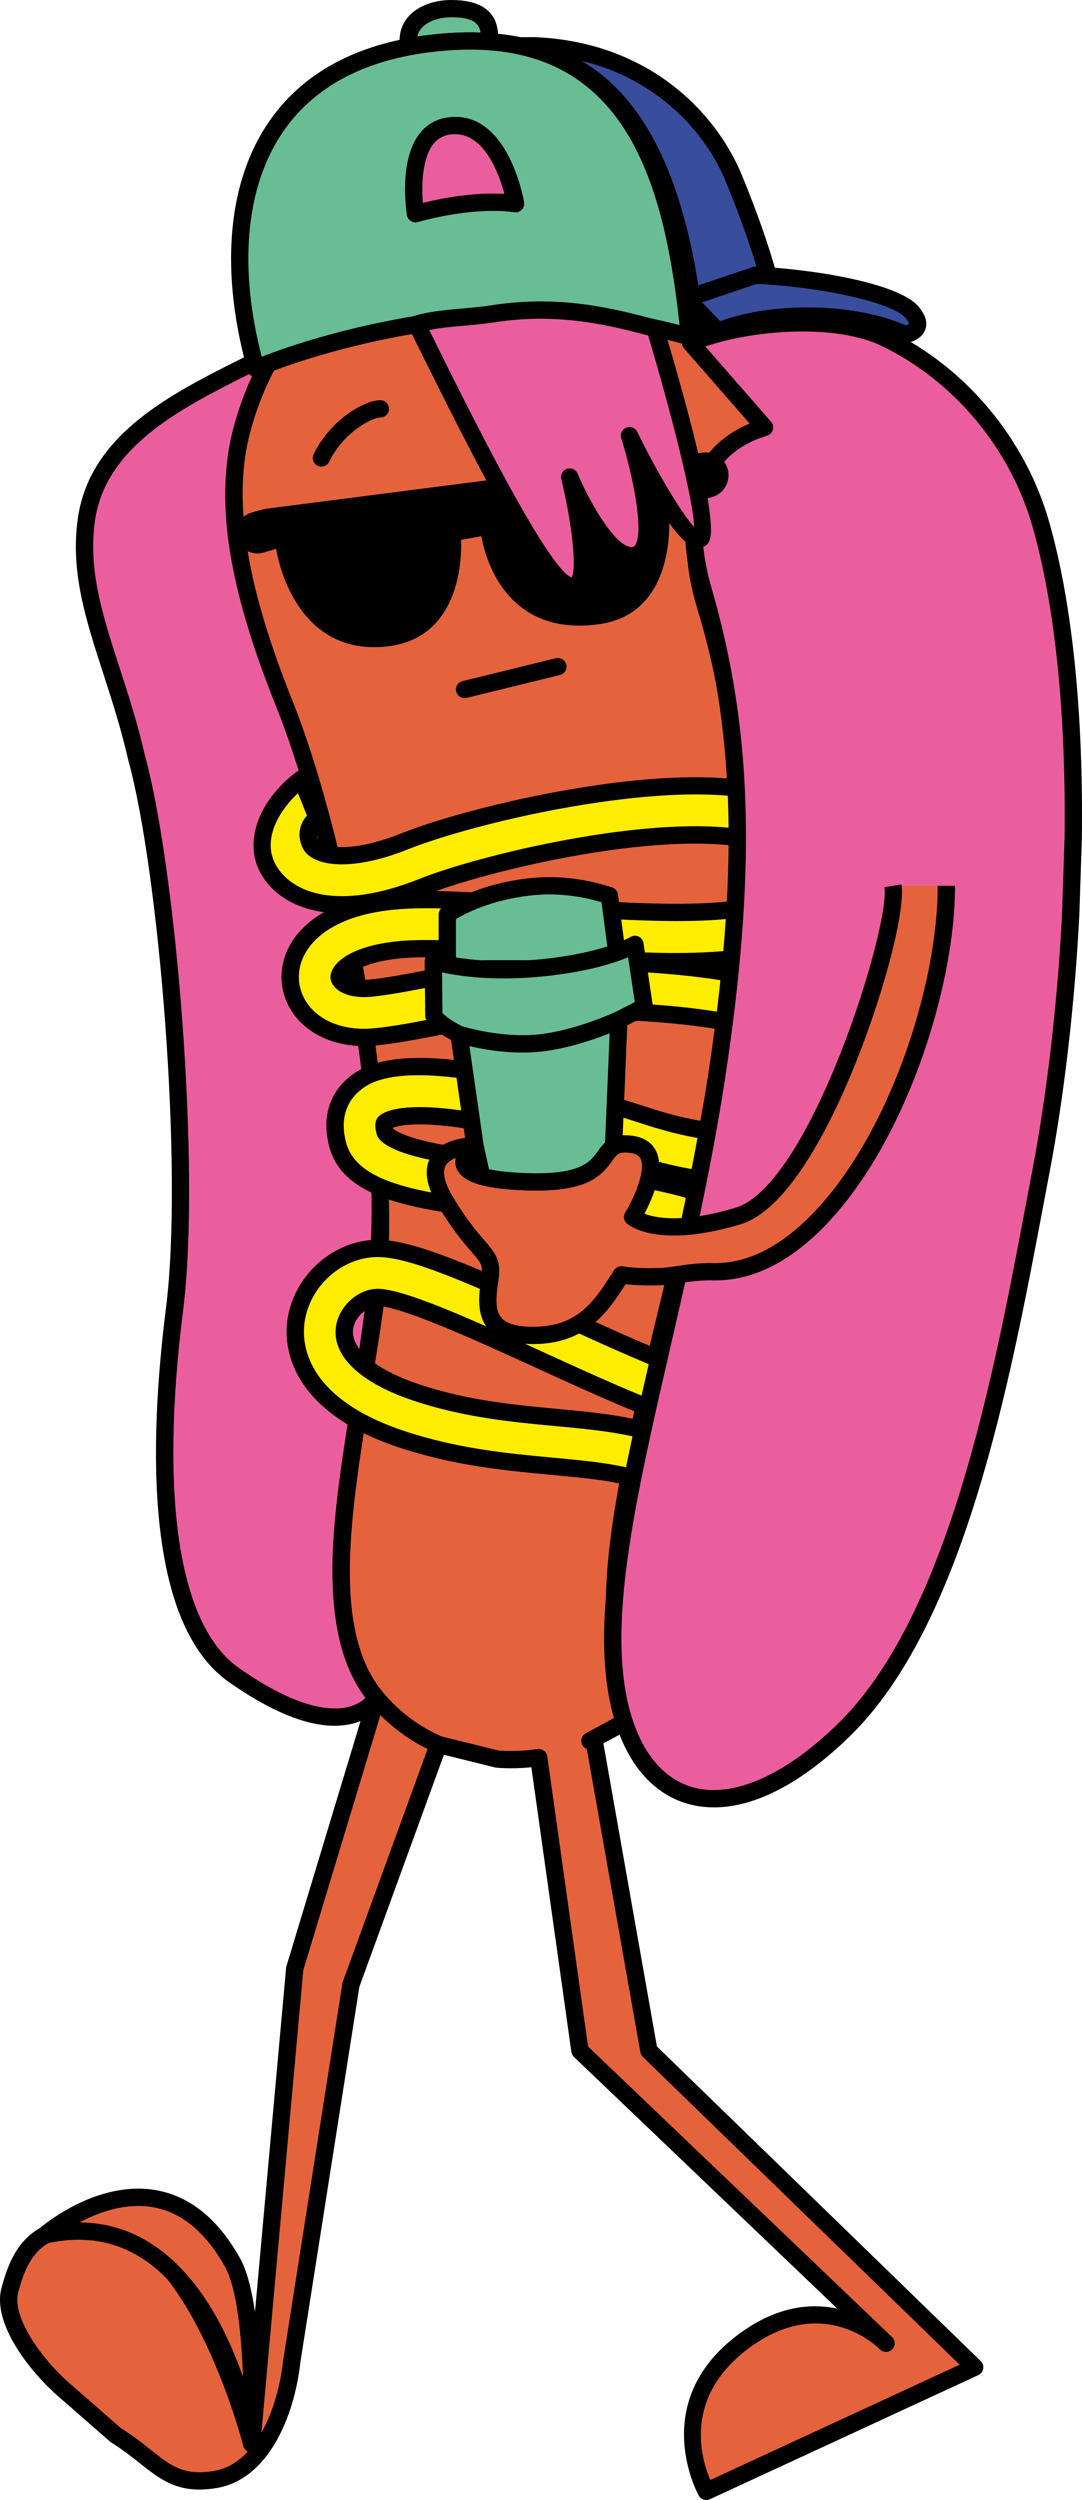 <?xml version="1.0" encoding="UTF-8"?> <svg xmlns="http://www.w3.org/2000/svg" width="136" height="314" viewBox="0 0 136 314" fill="none"><path d="M35.704 77.285C30.979 63.902 34.129 54.227 35.743 43.505C26.175 48.655 12.541 53.423 10.86 65.263C9.491 74.954 14.412 83.162 17.166 95.157C17.166 95.157 17.166 95.173 17.171 95.179C21.109 109.476 24.148 146.933 21.941 164.408C19.439 184.249 20.148 203.911 29.415 210.393C43.479 220.242 47.327 213.273 47.327 213.273C38.77 201.619 44.775 183.83 47.288 161.633C49.807 139.435 42.758 97.262 35.704 77.285Z" fill="#EB5E9D"></path><path d="M42.057 216.755C38.437 216.756 33.989 214.922 28.79 211.282C18.266 203.92 18.67 181.655 20.863 164.273C23.078 146.721 19.973 109.445 16.123 95.466C16.116 95.444 16.111 95.422 16.106 95.4C15.197 91.44 14.061 87.935 12.963 84.545C10.749 77.713 8.837 71.814 9.783 65.111C11.282 54.554 21.514 49.45 30.542 44.945C32.191 44.123 33.749 43.345 35.227 42.55C35.59 42.355 36.031 42.381 36.368 42.617C36.705 42.854 36.879 43.26 36.818 43.667C36.545 45.481 36.224 47.285 35.915 49.029C34.361 57.786 32.893 66.059 36.729 76.924C44.019 97.567 50.836 140.01 48.368 161.756C47.774 167.004 46.995 171.945 46.242 176.723C43.832 192.011 41.929 204.085 48.204 212.631C48.454 212.972 48.483 213.427 48.279 213.797C48.233 213.881 47.12 215.844 44.188 216.522C43.514 216.678 42.802 216.755 42.057 216.755ZM18.222 94.9C22.119 109.062 25.262 146.784 23.02 164.544C20.027 188.277 22.519 204.244 30.038 209.504C37.19 214.512 41.413 214.933 43.697 214.406C44.85 214.14 45.57 213.619 45.969 213.233C39.735 204.031 41.666 191.788 44.094 176.385C44.843 171.63 45.618 166.713 46.208 161.511C48.644 140.04 41.893 98.076 34.678 77.646C30.651 66.241 32.239 57.298 33.774 48.65C33.959 47.607 34.148 46.543 34.328 45.472C33.417 45.938 32.481 46.405 31.514 46.887C22.965 51.153 13.275 55.987 11.936 65.415C11.06 71.621 12.9 77.3 15.031 83.876C16.143 87.307 17.293 90.854 18.222 94.9Z" fill="black"></path><path d="M47.328 213.273L37.045 247.264L31.639 306.936C31.639 306.936 22.607 271.405 5.678 280.712C2.896 282.241 1.908 285.161 1.243 287.631C0.204 291.458 4.689 297.393 8.515 300.574L14.559 305.854C19.731 309.062 21.077 312.367 26.97 311.438C32.89 310.506 35.956 303.103 36.677 296.566L44.111 249.275L55.109 219.11" fill="#E4633D"></path><path d="M25.055 312.684C21.744 312.684 19.859 311.189 17.569 309.373C16.556 308.569 15.407 307.658 13.984 306.776C13.934 306.745 13.887 306.71 13.842 306.671L7.799 301.391C4.066 298.288 -1.062 291.969 0.193 287.347C0.99 284.386 2.142 281.416 5.153 279.761C8.73 277.794 12.264 277.543 15.653 279.011C23.486 282.406 28.621 294.28 31.055 301.328L35.962 247.166C35.969 247.093 35.983 247.02 36.004 246.95L46.287 212.959L48.368 213.587L38.118 247.472L32.855 305.55C34.38 302.87 35.261 299.486 35.596 296.447L43.037 249.107C43.047 249.038 43.065 248.97 43.089 248.904L54.087 218.738L56.13 219.481L45.168 249.547L37.75 296.733C37.025 303.328 33.804 311.46 27.138 312.51C26.383 312.629 25.692 312.684 25.055 312.684ZM15.208 304.979C16.701 305.912 17.879 306.847 18.922 307.673C21.502 309.72 23.06 310.955 26.799 310.365C28.518 310.095 29.963 309.197 31.156 307.91C30.88 307.773 30.665 307.52 30.584 307.204C30.529 306.986 24.929 285.396 14.786 281.003C12.006 279.798 9.199 280.015 6.201 281.663C3.789 282.989 2.918 285.584 2.292 287.913C1.461 290.976 5.236 296.436 9.21 299.74L15.208 304.979Z" fill="black"></path><path d="M96.1 53.685L91.408 44.434C90.213 42.828 82.952 27.097 56.399 30.116C35.699 32.469 30.667 51.732 29.874 56.377C28.254 65.804 31.019 76.621 35.739 88.386C42.787 105.947 49.842 143.023 47.323 162.538C44.809 182.052 38.76 203.028 47.323 213.273C49.495 215.873 52.165 217.817 55.103 219.11L62.515 220.943C64.235 221.072 65.984 221.008 67.715 220.756L72.893 257.564L111.371 294.313C111.371 294.313 103.54 286.271 93.14 294.313C82.74 302.355 88.778 312.914 88.778 312.914L122.514 297.325L81.561 257.566L74.764 219.112L74.149 218.654L78.936 216.061C79.4 215.71 79.863 215.343 80.31 214.956C78.729 212.341 77.702 208.874 77.372 204.659C76.026 187.747 86.253 161.058 90.632 132.088C93.821 110.992 94.156 94.081 88.649 75.999C86.074 67.53 86.772 56.38 96.1 53.688L96.1 53.685Z" fill="#E4633D"></path><path d="M88.778 314C88.399 314 88.032 313.801 87.833 313.452C87.768 313.338 81.454 301.975 92.474 293.454C97.405 289.641 101.84 289.237 105.246 289.966L72.141 258.348C71.964 258.179 71.85 257.956 71.816 257.714L66.787 221.963C65.328 222.112 63.869 222.133 62.433 222.025C62.372 222.021 62.312 222.011 62.253 221.997L54.841 220.163C54.781 220.148 54.721 220.128 54.664 220.103C51.464 218.695 48.713 216.631 46.488 213.969C39.354 205.434 41.816 190.354 44.423 174.388C45.067 170.443 45.733 166.363 46.244 162.399C48.675 143.57 41.932 106.735 34.729 88.79C29.147 74.876 27.319 64.823 28.802 56.194C29.23 53.686 33.639 31.611 56.275 29.037C67.751 27.734 83.252 29.138 91.934 43.242C92.086 43.489 92.199 43.677 92.281 43.787C92.317 43.836 92.35 43.889 92.378 43.944L97.07 53.195C97.147 53.347 97.187 53.515 97.187 53.685V53.688C97.187 54.171 96.867 54.596 96.402 54.73C93.634 55.529 91.547 57.19 90.201 59.666C88.04 63.641 87.848 69.629 89.689 75.684C94.706 92.155 95.29 108.543 91.707 132.25C89.904 144.173 87.062 155.931 84.555 166.305C80.863 181.577 77.676 194.766 78.456 204.573C78.767 208.547 79.703 211.851 81.241 214.395C81.514 214.846 81.422 215.429 81.023 215.775C80.608 216.135 80.14 216.511 79.593 216.926C79.549 216.959 79.503 216.988 79.455 217.015L75.843 218.971L82.571 257.032L123.272 296.547C123.528 296.796 123.646 297.155 123.585 297.507C123.525 297.86 123.295 298.16 122.97 298.31L89.234 313.899C89.087 313.967 88.931 314 88.778 314ZM102.524 291.82C100.023 291.82 97.059 292.655 93.805 295.171C85.845 301.327 88.165 308.907 89.285 311.483L120.622 297.003L80.803 258.344C80.639 258.186 80.53 257.979 80.49 257.755L73.768 219.725L73.498 219.523C73.201 219.302 73.038 218.944 73.065 218.575C73.092 218.206 73.305 217.876 73.631 217.7L78.344 215.146C78.547 214.992 78.737 214.844 78.916 214.701C77.477 211.998 76.594 208.654 76.288 204.743C75.48 194.594 78.706 181.249 82.441 165.796C84.938 155.465 87.768 143.756 89.556 131.926C93.088 108.565 92.524 92.453 87.608 76.315C85.602 69.716 85.857 63.105 88.29 58.63C89.717 56.006 91.824 54.137 94.565 53.063L90.474 44.996C90.374 44.851 90.243 44.643 90.081 44.379C81.998 31.248 67.37 29.961 56.521 31.194C35.462 33.589 31.345 54.216 30.945 56.56C29.553 64.661 31.397 74.646 36.747 87.982C44.045 106.165 50.871 143.537 48.4 162.677C47.885 166.677 47.216 170.775 46.569 174.738C44.044 190.2 41.66 204.804 48.157 212.578C50.146 214.958 52.602 216.808 55.456 218.079L62.686 219.867C64.289 219.981 65.928 219.918 67.558 219.681C67.844 219.641 68.135 219.714 68.367 219.887C68.598 220.06 68.751 220.318 68.791 220.604L73.916 257.04L112.049 293.46C112.08 293.489 112.105 293.512 112.121 293.529C112.138 293.545 112.147 293.554 112.149 293.557C112.563 293.981 112.559 294.657 112.142 295.078C111.724 295.498 111.047 295.507 110.619 295.098L110.379 294.87C109.586 294.149 106.699 291.82 102.524 291.82Z" fill="black"></path><path d="M88.196 192.172C84.555 185.572 78.495 185.006 69.334 184.154C63.693 183.628 57.298 183.034 50.417 180.742C45.63 179.146 42.055 176.973 39.804 174.281C37.671 171.731 36.76 168.688 37.235 165.716C38.045 160.726 42.535 156.807 47.456 156.797H47.473C51.696 156.797 58.945 159.972 70.379 165.196C76.512 167.999 82.851 170.897 87.599 172.494C89.436 173.112 92.76 173.774 94.391 171.27C96.105 168.633 95.597 163.304 91.285 158.619C87.632 154.65 75.891 153.425 66.458 152.441C54.036 151.146 44.222 150.121 42.48 143.879C41.374 139.907 43.027 137.572 44.11 136.535C46.948 133.821 53.868 131.24 81.119 140.125C89.263 142.781 95.195 142.956 98.278 140.627C100.35 139.061 101.277 136.267 101.115 132.083C100.73 131.169 95.815 127.757 78.047 127.028C67.212 126.582 60.582 127.865 54.74 128.994C52.142 129.496 49.696 129.97 47.171 130.225C43.077 130.637 39.531 129.272 37.682 126.573C36.235 124.46 36.079 121.813 37.257 119.491C38.43 117.196 41.888 113.304 51.93 113.015C56.443 112.885 62.123 113.31 68.134 113.759C79.505 114.608 95.083 115.774 99.032 111.848C99.468 111.418 99.898 110.803 99.808 109.504C99.725 108.348 99.205 107.547 98.06 106.831C94.581 104.652 86.582 104.268 76.115 105.77C66.989 107.08 57.655 109.584 53.159 111.381C42.223 115.747 35.956 113.104 33.727 109.175C31.666 105.526 33.895 100.859 37.9 97.826L39.871 102.73C38.419 103.831 38.598 105.268 39.089 106.148C39.849 107.48 43.708 108.526 50.869 105.668C55.561 103.797 65.184 101.124 75.238 99.681C87.649 97.899 96.429 98.548 101.328 101.619C104.131 103.376 105.729 105.951 105.952 109.073C106.148 111.873 105.254 114.341 103.377 116.211C97.434 122.121 82.304 120.993 67.67 119.9C61.822 119.463 56.298 119.051 52.103 119.171C46.657 119.328 43.479 120.851 42.748 122.288C42.541 122.688 42.63 122.918 42.759 123.106C43.206 123.752 44.546 124.312 46.546 124.112C48.791 123.884 51.003 123.457 53.561 122.965C59.431 121.829 66.737 120.414 78.299 120.89C86.437 121.226 93.273 122.183 98.066 123.66C104.025 125.497 107.119 128.238 107.259 131.81C107.516 138.089 105.74 142.707 101.986 145.543C97.161 149.189 89.492 149.337 79.203 145.983C70.116 143.021 62.693 141.159 57.141 140.452C50.098 139.553 48.523 140.836 48.366 140.987C48.137 141.205 48.366 142.064 48.411 142.23C48.411 142.242 48.836 143.343 53.321 144.405C57.001 145.276 61.9 145.786 67.094 146.328C78.645 147.534 90.587 148.78 95.82 154.462C101.539 160.68 103.109 169.162 99.551 174.629C96.747 178.94 91.542 180.324 85.627 178.333C80.572 176.632 74.082 173.666 67.809 170.799C60.163 167.307 50.651 162.957 47.473 162.957H47.467C45.574 162.96 43.636 164.711 43.317 166.701C42.815 169.787 46.199 172.857 52.36 174.909C58.571 176.977 64.587 177.537 69.898 178.032C79.394 178.918 88.364 179.752 93.586 189.206L88.191 192.178L88.196 192.172Z" fill="#FFED00"></path><path d="M88.191 193.264C87.867 193.264 87.549 193.119 87.337 192.85C87.272 192.768 87.22 192.678 87.183 192.585C83.812 186.591 78.311 186.08 69.233 185.235C63.517 184.702 57.063 184.101 50.072 181.772C45.084 180.108 41.349 177.822 38.969 174.977C36.633 172.185 35.636 168.835 36.161 165.545C37.055 160.041 42.015 155.722 47.454 155.712C51.912 155.712 59.259 158.922 70.831 164.209C76.938 167 83.252 169.887 87.946 171.465C89.484 171.983 92.248 172.57 93.479 170.678C94.991 168.353 94.284 163.482 90.484 159.353C87.11 155.687 75.111 154.436 66.349 153.521C53.511 152.182 43.374 151.125 41.432 144.17C40.175 139.652 42.099 136.956 43.358 135.751C46.654 132.598 53.963 130.129 81.457 139.094C89.136 141.597 94.877 141.834 97.622 139.761C99.334 138.467 100.126 136.081 100.04 132.473C99.328 131.867 94.898 128.806 78.003 128.113C67.299 127.672 60.74 128.94 54.953 130.058C52.299 130.571 49.84 131.046 47.281 131.305C42.783 131.756 38.862 130.217 36.784 127.186C35.112 124.743 34.926 121.683 36.287 119C36.939 117.724 38.223 115.998 40.718 114.569C36.735 114.028 34.12 112.07 32.781 109.709C30.598 105.845 32.433 100.603 37.242 96.96C37.513 96.756 37.864 96.689 38.189 96.779C38.516 96.869 38.782 97.107 38.908 97.421L40.88 102.325C41.062 102.778 40.918 103.298 40.528 103.594C39.538 104.345 39.796 105.185 40.039 105.619C40.416 106.281 43.726 107.349 50.465 104.66C55.222 102.763 64.954 100.06 75.083 98.606C87.761 96.786 96.786 97.49 101.905 100.699C105.013 102.646 106.787 105.516 107.037 108.995C107.254 112.116 106.255 114.876 104.145 116.979C101.69 119.42 97.854 120.735 93.206 121.365C95.12 121.73 96.855 122.149 98.386 122.621C104.835 124.609 108.186 127.686 108.345 131.767C108.618 138.416 106.699 143.343 102.643 146.408C99.449 148.821 95.14 149.808 89.769 149.374C92.554 150.463 94.908 151.867 96.621 153.727C102.672 160.305 104.288 169.344 100.463 175.22C97.372 179.972 91.695 181.521 85.28 179.362C80.167 177.641 73.655 174.664 67.357 171.786L67.273 171.747C60.153 168.495 50.402 164.042 47.473 164.042C46.119 164.044 44.623 165.419 44.391 166.872C43.987 169.352 47.172 172.036 52.704 173.879C58.792 175.905 64.74 176.46 69.987 176.949C79.796 177.865 89.04 178.727 94.538 188.681C94.828 189.206 94.637 189.866 94.111 190.156L88.716 193.128C88.55 193.219 88.37 193.263 88.191 193.264ZM47.473 157.883C43.055 157.892 39.035 161.409 38.308 165.89C37.883 168.548 38.711 171.282 40.638 173.585C42.755 176.117 46.161 178.178 50.761 179.713C57.514 181.962 63.836 182.552 69.413 183.071C78.184 183.887 84.618 184.485 88.595 190.715L92.086 188.793C87.091 180.727 79.057 179.977 69.808 179.114C64.421 178.611 58.341 178.044 52.016 175.939C45.201 173.669 41.64 170.238 42.244 166.527C42.647 164.009 45.038 161.875 47.465 161.871C50.626 161.871 58.375 165.296 68.177 169.774L68.262 169.812C74.509 172.667 80.969 175.62 85.974 177.305C91.388 179.126 96.123 177.905 98.64 174.038C101.932 168.979 100.409 161.056 95.019 155.196C90.066 149.818 78.335 148.593 66.99 147.408C61.751 146.862 56.818 146.348 53.07 145.461C48.599 144.403 47.566 143.186 47.367 142.51L47.361 142.511C47.155 141.745 46.998 140.79 47.616 140.202C48.181 139.658 50.262 138.481 57.279 139.375C62.894 140.09 70.385 141.966 79.541 144.951C89.474 148.189 96.805 148.096 101.331 144.677C104.785 142.067 106.415 137.753 106.173 131.854C106.053 128.791 103.218 126.383 97.745 124.696C93.046 123.248 86.305 122.307 78.254 121.975C66.832 121.504 59.596 122.903 53.783 124.027L53.673 124.048C51.124 124.538 48.922 124.962 46.656 125.192C44.479 125.409 42.642 124.847 41.864 123.722C41.354 122.978 41.538 122.261 41.782 121.789C42.867 119.659 46.811 118.237 52.072 118.086C56.331 117.967 61.877 118.379 67.751 118.817C82.14 119.891 97.019 121.002 102.611 115.442C104.26 113.798 105.041 111.621 104.868 109.148C104.671 106.389 103.246 104.103 100.75 102.538C96.079 99.61 87.547 99.01 75.393 100.755C65.441 102.184 55.913 104.826 51.272 106.676C43.922 109.609 39.314 108.737 38.145 106.685C37.507 105.543 37.311 103.837 38.583 102.438L37.45 99.621C34.803 102.091 32.994 105.668 34.674 108.642C36.675 112.168 42.476 114.476 52.755 110.373C57.308 108.554 66.741 106.019 75.96 104.695C86.84 103.134 94.892 103.566 98.638 105.911C100.068 106.806 100.784 107.923 100.893 109.426C101.015 111.198 100.325 112.098 99.797 112.62C95.824 116.57 83.078 115.964 68.071 114.843C62.047 114.393 56.41 113.972 51.961 114.1C42.487 114.372 39.289 117.904 38.226 119.984C37.23 121.946 37.362 124.182 38.579 125.961C40.2 128.326 43.373 129.517 47.062 129.145C49.523 128.896 51.936 128.43 54.49 127.937C60.444 126.786 67.136 125.491 78.092 125.944C95.49 126.657 101.415 129.996 102.117 131.662C102.168 131.782 102.196 131.911 102.201 132.041C102.378 136.605 101.309 139.697 98.934 141.492C95.508 144.08 89.401 143.968 80.782 141.157C51.001 131.448 46.381 135.866 44.862 137.319C43.954 138.188 42.572 140.159 43.527 143.588C45.071 149.119 54.559 150.109 66.57 151.362C76.69 152.417 88.154 153.613 92.085 157.884C96.769 162.973 97.238 168.883 95.302 171.861C93.796 174.174 90.938 174.764 87.251 173.522C82.45 171.908 76.083 168.997 69.926 166.183C58.622 161.019 51.471 157.883 47.473 157.883ZM49.413 141.754C49.649 141.962 50.606 142.647 53.572 143.349C57.183 144.203 62.049 144.711 67.201 145.247C70.438 145.585 73.704 145.926 76.853 146.368C68.741 143.801 62.071 142.174 57.004 141.529C52.106 140.904 50.079 141.384 49.391 141.65C49.397 141.682 49.404 141.717 49.413 141.754ZM43.809 122.631C44.166 122.874 45.046 123.17 46.437 123.032C48.606 122.812 50.763 122.397 53.262 121.917L53.355 121.899C55.716 121.443 58.303 120.942 61.298 120.535C57.88 120.317 54.741 120.181 52.134 120.256C47.144 120.4 44.469 121.73 43.809 122.631ZM54.819 111.915C58.791 111.973 63.378 112.316 68.178 112.674C78.76 113.464 94.67 114.653 98.264 111.079C98.476 110.871 98.791 110.559 98.724 109.579C98.674 108.9 98.45 108.356 97.483 107.75C94.268 105.739 86.338 105.4 76.269 106.844C68.003 108.031 59.592 110.198 54.819 111.915Z" fill="black"></path><path d="M97.703 40.142C97.703 40.142 97.356 34.838 92.246 22.418C89.14 14.865 81.036 6.303 67.189 5.75L60.638 5.756C79.723 5.395 85.454 23.658 87.353 40.884L89.039 43.065L97.702 40.139L97.703 40.142Z" fill="#384D9C"></path><path d="M89.04 44.151C88.709 44.151 88.389 44 88.179 43.729L86.492 41.548C86.37 41.39 86.294 41.201 86.272 41.003C83.767 18.276 75.71 7.087 61.661 6.841L60.639 6.842C60.043 6.842 59.557 6.362 59.551 5.767C59.545 5.171 60.021 4.682 60.617 4.671C60.993 4.665 61.365 4.663 61.734 4.67L67.189 4.665C81.392 5.232 89.957 13.995 93.252 22.006C98.223 34.089 98.746 39.531 98.785 40.04C98.788 40.073 98.79 40.106 98.79 40.14C98.79 40.636 98.456 41.057 97.998 41.186L89.388 44.094C89.274 44.133 89.156 44.151 89.04 44.151ZM88.399 40.462L89.426 41.789L96.51 39.397C96.206 37.493 95.097 32.206 91.24 22.831C88.693 16.636 82.709 9.953 73.103 7.646C81.432 12.514 86.471 23.377 88.399 40.462Z" fill="black"></path><path d="M113.76 42.018C113.76 42.018 116.636 41.566 114.62 39.197C112.604 36.828 102.818 34.893 94.948 34.567L86.285 37.493L90.262 41.637L90.245 41.612C96.473 39.071 107.152 38.92 113.76 42.018Z" fill="#384D9C"></path><path d="M113.76 43.104C113.601 43.104 113.443 43.069 113.298 43.001C106.797 39.952 96.492 40.31 90.821 42.551C90.392 42.816 89.835 42.761 89.477 42.388L85.501 38.244C85.243 37.975 85.141 37.595 85.229 37.234C85.318 36.874 85.585 36.583 85.937 36.464L94.6 33.539C94.727 33.496 94.86 33.477 94.993 33.482C101.962 33.771 112.915 35.517 115.449 38.495C116.34 39.542 116.625 40.524 116.294 41.415C115.794 42.761 114.119 43.061 113.929 43.091C113.873 43.1 113.817 43.104 113.76 43.104ZM101.478 38.609C105.969 38.609 110.466 39.37 113.863 40.872C114.047 40.806 114.213 40.718 114.259 40.65C114.249 40.65 114.223 40.407 113.792 39.901C112.205 38.035 103.334 36.027 95.105 35.66L88.253 37.974L90.524 40.341C93.688 39.182 97.581 38.609 101.478 38.609Z" fill="black"></path><path d="M58.408 5.155C59.408 5.137 60.375 5.158 61.307 5.22C61.469 4.851 61.542 4.463 61.497 4.06C61.179 1.263 58.397 1.085 56.716 1.085C54.035 1.085 51.304 2.396 51.304 5.149L52.108 5.752C52.616 5.666 53.136 5.586 53.661 5.518C55.325 5.303 56.9 5.186 58.403 5.158L58.408 5.155Z" fill="#69BD95"></path><path d="M52.108 6.838C51.874 6.838 51.645 6.762 51.456 6.62L50.651 6.017C50.378 5.812 50.217 5.491 50.217 5.149C50.217 1.611 53.586 0 56.716 0C60.308 0 62.28 1.325 62.577 3.938C62.641 4.518 62.549 5.095 62.303 5.656C62.119 6.075 61.694 6.333 61.235 6.303C60.363 6.245 59.442 6.225 58.498 6.239C58.473 6.242 58.448 6.243 58.423 6.244C56.947 6.271 55.391 6.389 53.8 6.595C53.289 6.661 52.784 6.739 52.289 6.822C52.229 6.832 52.168 6.838 52.108 6.838ZM56.716 2.171C54.831 2.171 52.815 2.934 52.45 4.596C52.803 4.54 53.161 4.488 53.522 4.442C55.167 4.229 56.779 4.106 58.314 4.074C58.339 4.072 58.364 4.07 58.388 4.07C59.074 4.057 59.749 4.063 60.405 4.087C60.207 2.729 59.129 2.171 56.716 2.171Z" fill="black"></path><path d="M86.593 41.632C86.554 41.241 86.515 40.851 86.47 40.46C84.504 22.658 79.633 6.412 61.308 5.218C60.375 5.156 59.409 5.134 58.409 5.153C56.906 5.181 55.331 5.298 53.667 5.513C53.136 5.581 52.622 5.66 52.114 5.747C31.012 9.319 26.997 27.763 32.163 46.284C32.163 46.284 42.289 41.823 57.314 40.056C71.261 38.417 81.192 40.823 86.66 42.278C86.637 42.06 86.615 41.844 86.593 41.626L86.593 41.632Z" fill="#69BD95"></path><path d="M32.163 47.369C32.004 47.369 31.845 47.334 31.698 47.265C31.413 47.13 31.201 46.878 31.116 46.575C27.73 34.437 28.516 23.584 33.328 16.015C37.199 9.925 43.459 6.11 51.932 4.676C52.454 4.587 52.983 4.505 53.529 4.436C55.197 4.22 56.833 4.096 58.389 4.067C59.41 4.049 60.417 4.071 61.379 4.134C81.059 5.416 85.653 23.156 87.551 40.34C87.594 40.719 87.632 41.1 87.671 41.482C87.672 41.493 87.673 41.504 87.674 41.515L87.742 42.167C87.778 42.522 87.637 42.872 87.365 43.103C87.093 43.334 86.724 43.417 86.38 43.326C82.016 42.165 71.799 39.446 57.441 41.134C42.749 42.861 32.702 47.233 32.602 47.276C32.462 47.338 32.313 47.369 32.163 47.369ZM59.089 6.232C58.87 6.232 58.65 6.234 58.429 6.238C56.953 6.265 55.398 6.383 53.807 6.589C53.289 6.655 52.791 6.733 52.297 6.816C44.455 8.144 38.691 11.63 35.164 17.178C30.84 23.98 30.045 33.757 32.894 44.81C35.984 43.595 44.922 40.42 57.187 38.978C70.481 37.415 80.316 39.522 85.418 40.829C85.409 40.746 85.4 40.664 85.39 40.581C83.591 24.289 79.314 7.478 61.237 6.3C60.542 6.255 59.823 6.232 59.089 6.232Z" fill="black"></path><path d="M52.22 26.849C56.745 25.591 61.531 25.09 64.804 25.591C64.804 25.591 63.062 15.281 56.767 15.783C50.467 16.284 52.22 26.846 52.22 26.846V26.849Z" fill="#EB5E9D"></path><path d="M52.22 27.934C51.986 27.934 51.754 27.858 51.563 27.713C51.33 27.537 51.18 27.276 51.143 26.991C51.052 26.425 50.121 20.127 52.744 16.777C53.721 15.529 55.045 14.83 56.68 14.7C63.89 14.123 65.798 24.949 65.876 25.41C65.935 25.753 65.824 26.104 65.579 26.352C65.334 26.601 64.984 26.717 64.64 26.663C61.575 26.195 56.93 26.666 52.512 27.894C52.416 27.921 52.318 27.934 52.22 27.934ZM57.194 16.851C57.082 16.851 56.969 16.855 56.853 16.864C55.837 16.945 55.053 17.353 54.459 18.112C53.037 19.924 52.98 23.382 53.153 25.482C56.827 24.573 60.486 24.174 63.405 24.354C62.729 21.837 60.918 16.851 57.194 16.851Z" fill="black"></path><path d="M134.89 105.612C135.091 91.25 133.985 76.984 130.851 65.927C127.807 55.187 120.021 46.643 111.191 42.428C104.583 39.275 93.027 40.468 86.805 43.053L96.099 53.688C86.771 56.513 85.839 65.367 88.419 74.252C93.921 93.213 93.586 110.947 90.396 133.07C86.023 163.449 75.796 191.436 77.137 209.169C77.472 213.59 78.494 217.227 80.075 219.968C84.839 228.225 94.664 228.364 106.002 217.353C121.111 202.687 126.478 169.946 130.846 147.096C132.605 137.87 133.985 126.529 134.583 114.805L134.884 105.612H134.89Z" fill="#EB5E9D"></path><path d="M89.747 227.004C89.159 227.004 88.58 226.964 88.009 226.885C84.312 226.371 81.242 224.167 79.133 220.51C77.431 217.56 76.395 213.772 76.053 209.251C75.25 198.629 78.471 184.653 82.2 168.47C84.7 157.626 87.532 145.335 89.32 132.916C92.854 108.403 92.29 91.495 87.375 74.554C84.296 63.953 86.797 56.273 94.231 53.202L85.986 43.767C85.756 43.504 85.667 43.146 85.746 42.806C85.826 42.466 86.064 42.185 86.387 42.051C92.335 39.58 104.426 37.996 111.659 41.449C121.351 46.075 128.917 55.115 131.898 65.631C134.789 75.837 136.2 89.667 135.977 105.627C135.976 105.671 135.973 105.716 135.967 105.759L135.669 114.84C135.096 126.081 133.763 137.602 131.914 147.3C131.644 148.713 131.369 150.164 131.09 151.647C126.908 173.797 121.18 204.133 106.76 218.131C100.751 223.967 94.91 227.004 89.747 227.004ZM88.654 43.518L96.918 52.975C97.161 53.252 97.246 53.634 97.144 53.987C97.042 54.342 96.767 54.62 96.414 54.727C86.39 57.763 87.757 68.074 89.463 73.95C94.471 91.21 95.053 108.383 91.472 133.225C89.671 145.734 86.828 158.072 84.32 168.957C80.63 184.967 77.443 198.795 78.221 209.088C78.539 213.282 79.479 216.76 81.017 219.426C82.779 222.481 85.301 224.317 88.309 224.735C93.125 225.404 99.137 222.506 105.244 216.575C119.171 203.056 124.825 173.11 128.953 151.245C129.233 149.761 129.508 148.308 129.778 146.893C131.609 137.29 132.93 125.875 133.497 114.75L133.798 105.576C133.799 105.546 133.801 105.515 133.805 105.485C134.017 89.781 132.635 76.205 129.806 66.222C126.993 56.298 119.858 47.769 110.722 43.408C105.139 40.743 95.095 41.333 88.654 43.518Z" fill="black"></path><path d="M33.191 63.931L88.33 56.843C90.023 56.624 91.525 57.916 91.57 59.618C91.598 60.941 90.721 62.113 89.442 62.454L84.041 63.903C84.041 63.903 85.605 76.908 75.367 78.388C62.179 80.292 60.52 67.346 60.52 67.346L57.946 67.804C57.946 67.804 58.845 80 48.735 81.181C36.621 82.593 34.71 68.927 34.71 68.927L33.102 69.41C31.638 69.847 30.108 68.949 29.778 67.46C29.482 66.1 30.298 64.746 31.638 64.371L33.197 63.934L33.191 63.931Z" fill="black"></path><path d="M40.401 57.521C42.25 53.666 46.143 51.374 47.808 51.347L40.401 57.521Z" fill="#EB5E9D"></path><path d="M40.401 58.608C40.243 58.608 40.084 58.573 39.932 58.501C39.391 58.242 39.162 57.594 39.421 57.053C41.414 52.898 45.638 50.298 47.79 50.262C48.392 50.257 48.885 50.73 48.895 51.33C48.905 51.929 48.426 52.423 47.826 52.433C46.687 52.452 43.121 54.365 41.382 57.99C41.196 58.38 40.806 58.608 40.401 58.608Z" fill="black"></path><path d="M71.607 73.599C75.187 74.614 71.607 59.917 71.607 59.917C71.607 59.917 76.053 70.553 79.823 69.744C83.593 68.932 79.125 54.721 79.125 54.721C79.125 54.721 85.794 68.338 87.95 67.713C90.106 67.089 82.337 41.243 82.337 41.243C77.466 39.966 70.674 38.077 62.117 39.391C58.509 39.944 55.23 39.865 52.382 40.717C58.23 52.571 68.032 72.587 71.613 73.602L71.607 73.599Z" fill="#EB5E9D"></path><path d="M71.946 74.735C71.767 74.735 71.583 74.713 71.396 74.666C71.369 74.661 71.342 74.654 71.316 74.647C67.982 73.701 61.885 62.443 51.801 41.997L51.407 41.197C51.266 40.91 51.258 40.577 51.386 40.284C51.513 39.991 51.764 39.769 52.07 39.678C53.931 39.12 55.917 38.943 58.02 38.756C59.289 38.642 60.602 38.526 61.953 38.318C70.488 37.008 77.252 38.785 82.191 40.082L82.612 40.193C82.979 40.289 83.269 40.569 83.378 40.931C85.57 48.225 90.519 65.468 89.117 68.041C88.922 68.397 88.616 68.651 88.253 68.756C87.665 68.926 86.142 69.369 82.122 62.645C82.529 65.375 82.605 68.064 81.753 69.526C81.354 70.209 80.766 70.651 80.052 70.805C77.856 71.273 75.716 69.183 74.016 66.717C74.428 69.933 74.457 73.071 73.293 74.19C72.918 74.55 72.454 74.735 71.946 74.735ZM53.953 41.447C58.554 50.773 68.782 71.436 71.85 72.539C72.508 71.459 71.925 65.818 70.551 60.174C70.417 59.624 70.729 59.063 71.268 58.886C71.808 58.709 72.392 58.977 72.61 59.499C74.265 63.453 77.631 69.103 79.595 68.683C79.648 68.672 79.748 68.65 79.874 68.435C80.959 66.571 79.483 59.484 78.088 55.047C77.917 54.505 78.194 53.924 78.722 53.714C79.249 53.503 79.852 53.734 80.102 54.245C82.495 59.131 85.653 64.529 87.26 66.178C87.141 62.827 84.422 52.026 81.47 42.138C76.731 40.894 70.277 39.238 62.283 40.465C60.865 40.682 59.517 40.803 58.213 40.919C56.714 41.053 55.277 41.18 53.953 41.447Z" fill="black"></path><path d="M58.397 87.684C57.908 87.684 57.464 87.353 57.342 86.857C57.199 86.275 57.556 85.688 58.139 85.544L69.863 82.671C70.447 82.527 71.035 82.885 71.177 83.466C71.321 84.049 70.964 84.636 70.381 84.779L58.657 87.653C58.57 87.674 58.483 87.684 58.397 87.684Z" fill="black"></path><path d="M56.22 120.598V114.854C56.22 114.854 59.834 112.174 66.475 111.405C71.725 110.796 75.612 112.214 76.59 112.479L77.662 120.601" fill="#69BD95"></path><path d="M76.585 120.742L75.605 113.319C74.12 112.881 70.798 111.994 66.6 112.483C61.636 113.058 58.425 114.759 57.307 115.44V120.597H55.133V114.853C55.133 114.51 55.296 114.186 55.572 113.982C55.729 113.865 59.498 111.12 66.349 110.326C71.281 109.756 75.079 110.894 76.509 111.323C76.658 111.368 76.78 111.405 76.874 111.43C77.297 111.545 77.61 111.902 77.667 112.336L78.74 120.458L76.585 120.742Z" fill="black"></path><path d="M112.236 111.254C113.124 116.611 102.925 149.681 92.765 152.73C88.419 154.034 85.353 154.228 83.27 154.034C80.55 153.779 79.511 152.859 79.511 152.859C79.511 152.859 84.672 144.493 79.421 143.74C78.237 143.57 77.545 143.737 77.036 144.091C75.282 145.306 75.74 148.752 66.178 148.429C63.553 148.339 61.749 148.084 60.537 147.737C56.08 146.457 59.705 143.931 59.705 143.931C59.705 143.931 51.662 143.74 56.018 150.94C60.375 158.138 62.129 157.049 61.553 160.809C60.973 164.569 61.006 167.786 67.172 167.728C73.339 167.669 75.713 163.892 78.092 160.114C78.092 160.114 79.6 160.446 82.923 160.347C84.649 160.295 86.839 159.67 89.615 159.732C105.963 160.095 119.033 129.797 118.944 111.251" fill="#E4633D"></path><path d="M67.011 168.813C64.317 168.813 62.474 168.199 61.381 166.938C59.913 165.245 60.146 162.801 60.479 160.643C60.741 158.933 60.547 158.709 59.281 157.252C58.347 156.176 56.935 154.551 55.089 151.5C53.548 148.955 53.233 146.863 54.15 145.283C55.581 142.819 59.31 142.833 59.731 142.845C60.201 142.856 60.61 143.167 60.746 143.617C60.882 144.066 60.713 144.552 60.327 144.82C59.816 145.182 59.371 145.763 59.403 145.948C59.414 146.017 59.707 146.368 60.838 146.692C62.066 147.045 63.876 147.264 66.216 147.343C72.992 147.571 74.185 145.913 75.144 144.58C75.495 144.091 75.859 143.585 76.418 143.198C77.217 142.64 78.222 142.471 79.577 142.665C81.341 142.918 82.136 143.876 82.492 144.635C83.593 146.983 81.953 150.65 81.002 152.435C81.508 152.632 82.281 152.85 83.373 152.952C85.841 153.182 88.896 152.757 92.453 151.689C101.876 148.861 111.961 116.238 111.164 111.431L113.309 111.076C113.824 114.18 111.287 124.13 107.655 133.257C104.931 140.101 99.415 151.867 93.079 153.768C89.252 154.917 85.917 155.37 83.17 155.114C80.181 154.833 78.924 153.788 78.791 153.67C78.396 153.32 78.31 152.738 78.586 152.289C79.787 150.337 81.182 146.958 80.523 145.555C80.401 145.297 80.139 144.938 79.268 144.814C78.132 144.651 77.789 144.89 77.66 144.98C77.407 145.155 77.187 145.46 76.91 145.846C75.419 147.919 73.471 149.756 66.143 149.512C63.624 149.427 61.638 149.18 60.238 148.779C58.448 148.265 57.446 147.432 57.258 146.303C57.208 146 57.222 145.709 57.282 145.434C56.751 145.641 56.279 145.942 56.03 146.374C55.424 147.424 56.196 149.13 56.95 150.377C58.7 153.268 59.986 154.748 60.924 155.829C62.394 157.52 63.027 158.377 62.629 160.972C62.307 163.055 62.252 164.624 63.026 165.517C63.69 166.282 65.099 166.669 67.163 166.641C72.73 166.588 74.786 163.324 77.166 159.545C77.411 159.157 77.88 158.952 78.328 159.053C78.338 159.054 79.786 159.353 82.892 159.261C83.512 159.242 84.219 159.139 85.039 159.019C86.366 158.826 87.868 158.602 89.64 158.646C93.661 158.727 97.677 156.83 101.597 152.983C111.717 143.052 117.917 123.591 117.858 111.255L120.032 111.245C120.094 124.022 113.646 144.204 103.121 154.531C98.766 158.804 94.216 160.918 89.592 160.816C88.002 160.779 86.596 160.987 85.354 161.168C84.504 161.292 83.702 161.409 82.958 161.431C80.853 161.494 79.43 161.387 78.634 161.292C76.337 164.912 73.583 168.752 67.184 168.812C67.127 168.813 67.068 168.813 67.011 168.813Z" fill="black"></path><path d="M79.812 118.609C79.812 118.609 76.282 120.791 67.837 121.588C59.392 122.385 54.466 120.72 54.466 120.72L54.533 127.581C54.533 127.581 54.913 128.51 57.694 129.916C57.694 129.916 62.805 131.565 67.927 130.993C72.775 130.452 77.779 128.107 77.779 128.107L80.98 126.467L79.807 118.609H79.812Z" fill="#69BD95"></path><path d="M65.66 132.2C61.295 132.2 57.545 131.009 57.36 130.949C57.306 130.932 57.254 130.91 57.203 130.885C54.366 129.451 53.687 128.384 53.526 127.992C53.475 127.865 53.447 127.729 53.446 127.592L53.379 120.731C53.375 120.38 53.543 120.048 53.828 119.841C54.114 119.635 54.481 119.58 54.815 119.692C54.86 119.708 59.663 121.27 67.735 120.507C75.242 119.799 78.751 117.961 79.196 117.712C79.374 117.591 79.587 117.524 79.807 117.524C80.293 117.524 80.723 117.846 80.856 118.313C80.876 118.385 80.889 118.457 80.894 118.529L82.055 126.308C82.124 126.768 81.891 127.221 81.477 127.434L78.276 129.073C78.03 129.189 73.017 131.517 68.048 132.073C67.244 132.162 66.442 132.2 65.66 132.2ZM58.105 128.907C58.749 129.102 63.319 130.417 67.806 129.915C72.412 129.4 77.269 127.147 77.318 127.124L79.79 125.858L78.95 120.229C77.156 120.979 73.618 122.133 67.939 122.668C61.928 123.236 57.657 122.591 55.567 122.13L55.617 127.232C55.855 127.493 56.516 128.095 58.105 128.907Z" fill="black"></path><path d="M67.927 130.994C62.805 131.566 57.694 129.917 57.694 129.917L59.705 143.931L60.543 147.737C61.749 148.084 63.553 148.34 66.184 148.429C75.746 148.752 75.288 145.306 77.042 144.091L77.132 143.765L77.785 128.111C77.785 128.111 72.781 130.455 67.933 130.997L67.927 130.994Z" fill="#69BD95"></path><path d="M67.429 149.536C67.021 149.536 66.594 149.529 66.147 149.514C63.623 149.428 61.636 149.181 60.242 148.78C59.859 148.67 59.567 148.359 59.481 147.97L58.644 144.164C58.638 144.138 58.633 144.112 58.629 144.085L56.618 130.071C56.565 129.701 56.707 129.329 56.994 129.088C57.28 128.846 57.672 128.769 58.028 128.884C58.077 128.9 62.99 130.454 67.806 129.915C67.834 129.912 67.861 129.91 67.889 129.909C72.471 129.378 77.276 127.151 77.324 127.128C77.667 126.968 78.071 126.997 78.387 127.208C78.704 127.418 78.887 127.778 78.871 128.157L78.218 143.81C78.214 143.892 78.202 143.973 78.18 144.052L78.091 144.378C78.023 144.623 77.872 144.838 77.662 144.983C77.411 145.156 77.192 145.461 76.915 145.847C75.514 147.794 73.713 149.536 67.429 149.536ZM61.461 146.849C62.645 147.111 64.242 147.277 66.221 147.344C73 147.572 74.19 145.914 75.149 144.581C75.417 144.208 75.692 143.825 76.055 143.493L76.627 129.783C74.713 130.543 71.374 131.704 68.053 132.076C68.025 132.079 67.996 132.081 67.967 132.082C64.437 132.462 60.972 131.855 59.005 131.393L60.776 143.737L61.461 146.849Z" fill="black"></path><path d="M5.671 280.711C5.671 280.711 20.193 268.051 29.213 284.145C32.319 289.679 31.632 306.936 31.632 306.936C31.632 306.936 26.633 275.979 5.671 280.711Z" fill="#E4633D"></path><path d="M31.631 308.021C31.102 308.021 30.645 307.637 30.559 307.109C30.532 306.942 27.734 290.299 18.159 283.843C14.593 281.438 10.472 280.74 5.911 281.77C5.424 281.879 4.927 281.646 4.702 281.203C4.476 280.76 4.581 280.221 4.956 279.893C5.243 279.644 12.072 273.78 19.583 275.08C23.841 275.816 27.401 278.687 30.163 283.615C33.381 289.35 32.747 306.262 32.718 306.979C32.696 307.536 32.255 307.986 31.698 308.019C31.675 308.021 31.653 308.021 31.631 308.021ZM9.995 279.134C13.39 279.152 16.533 280.125 19.381 282.047C25.16 285.947 28.602 292.966 30.536 298.534C30.362 293.454 29.812 287.432 28.265 284.675C25.839 280.346 22.793 277.838 19.212 277.219C15.78 276.625 12.417 277.844 9.995 279.134Z" fill="black"></path></svg> 